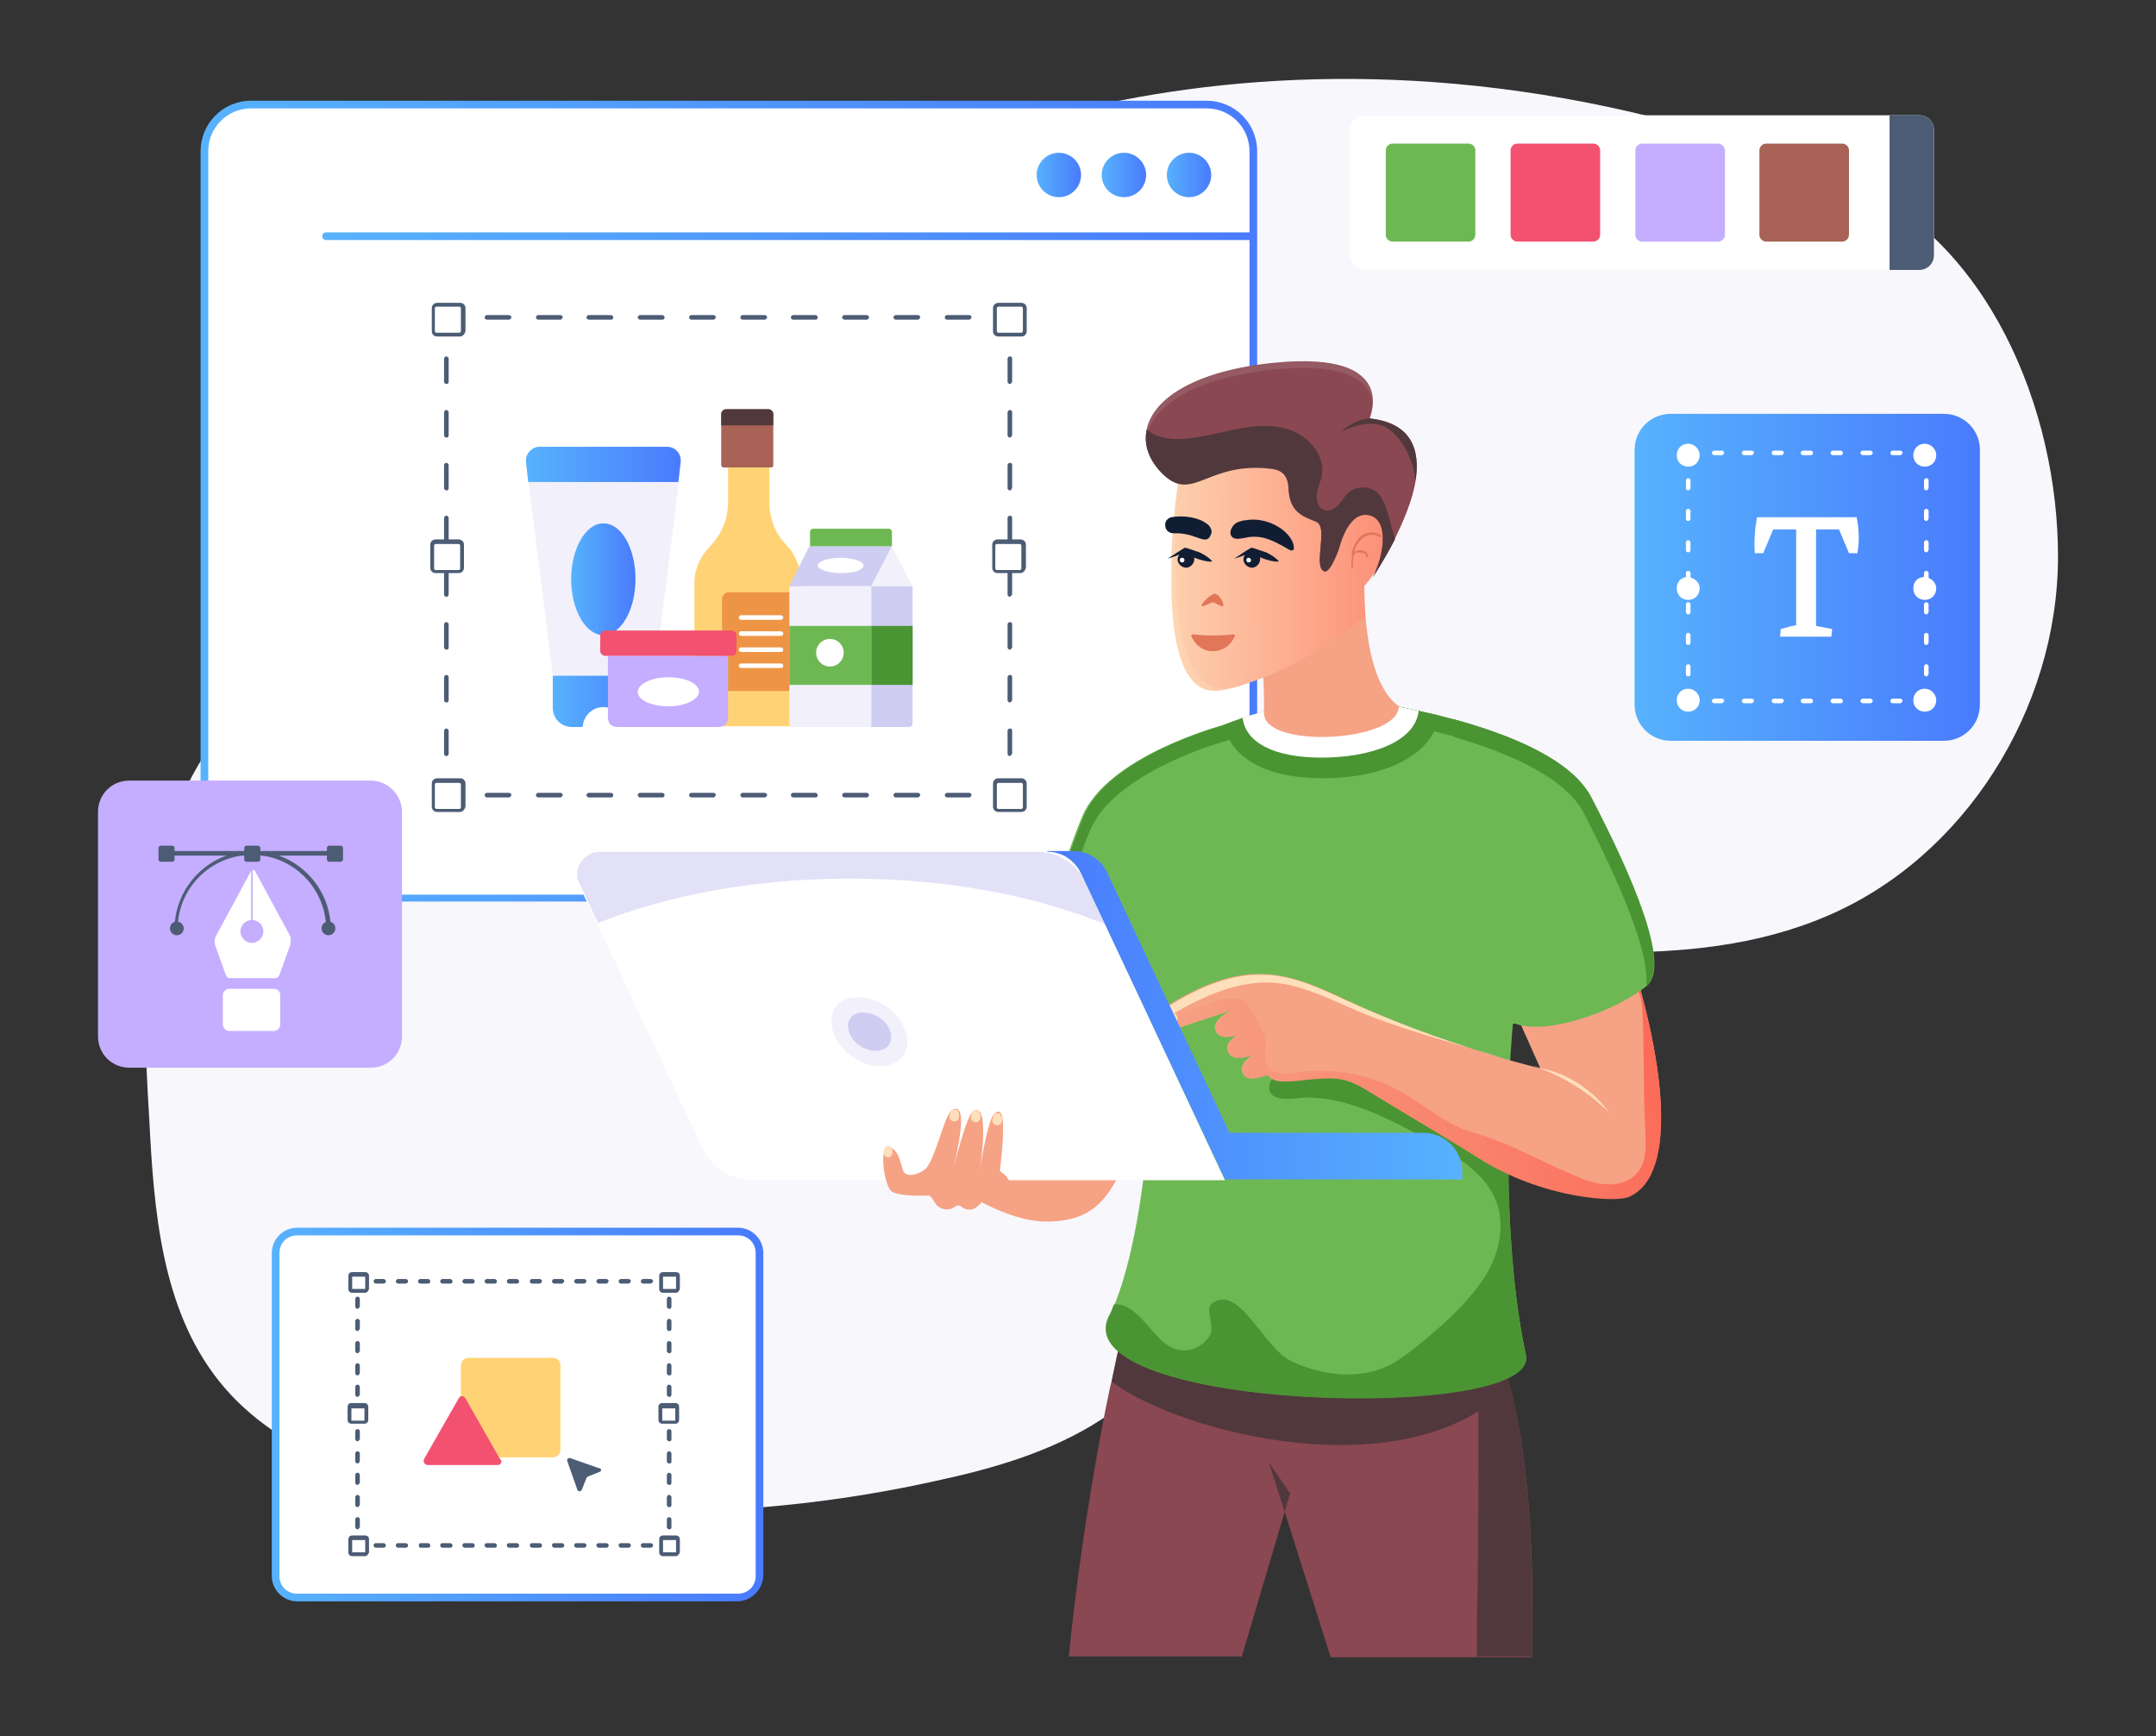 <?xml version="1.0" encoding="utf-8"?>
<svg xmlns="http://www.w3.org/2000/svg" height="226.763" id="Layer_1" style="enable-background:new 0 0 300 300" version="1.1" viewBox="9.2 36.645 281.601 226.763" width="281.601" x="0" y="0">
  <rect x="9.2" y="36.645" width="281.601" height="226.763" fill="#333333" stroke="none"/>
  <style>.st0{fill:#f2f0fb}.st1{fill:#fff}.st3{fill:#f35170}.st4{fill:#f6a285}.st6{fill:#c5adff}.st12{fill:#894852}.st13{fill:#111d33}.st14{fill:#e17659}.st17{fill:#cfcdf1}.st19{fill:#ffd375}.st20{fill:#6eb854}.st23{fill:#a96256}.st25{fill:#4c5c75}.st32{fill:#51383c}.st44{fill:#fde0bb}.st62{fill:#fbfbfb}.st68{fill:#ee9545}.st111{fill:#4b9434}</style>
  <g id="Packaging_Design">
    <path d="M250.5 60.3c18.2 7.4 27.6 29.7 27.5 49.3s-12.1 39-30.2 46.7c-18.2 7.8-39 3.6-58.8 3.8-9 .1-19.3 2-23.5 9.9-5 9.5 2 20.9 1.1 31.6-.7 7.9-5.8 15-12.3 19.6-6.5 4.6-14.3 7-22.1 8.7-19.8 4.5-40.5 5.4-60.6 2.6-12.6-1.8-26-5.6-33.9-15.6-7.4-9.4-8.4-22.1-9-34-.6-10-1.1-20 .6-29.9 1.7-9.8 6-19.5 13.7-25.9 11-9.2 26.9-10.3 38.7-18.4 15.6-10.8 21.2-31.7 35.7-43.9 10.4-9 64.4-32.6 133.1-4.5z" style="fill:#f8f7fc"/>
    <path class="st1" d="M172.9 56.4v91.5c0 3.4-2.7 6.1-6.1 6.1H42c-3.4 0-6.1-2.7-6.1-6.1V56.4c0-3.4 2.7-6.1 6.1-6.1h124.8c3.4 0 6.1 2.7 6.1 6.1z"/>
    <linearGradient gradientUnits="userSpaceOnUse" id="SVGID_1_" x1="35.429" x2="173.395" y1="102.12" y2="102.12">
      <stop offset="0" style="stop-color:#57b2fd"/>
      <stop offset="1" style="stop-color:#497bfd"/>
    </linearGradient>
    <path d="M166.8 154.4H42c-3.6 0-6.6-2.9-6.6-6.6V56.4c0-3.6 2.9-6.6 6.6-6.6h124.8c3.6 0 6.6 2.9 6.6 6.6v91.5c0 3.6-3 6.5-6.6 6.5zM42 50.8c-3.1 0-5.6 2.5-5.6 5.6v91.5c0 3.1 2.5 5.6 5.6 5.6h124.8c3.1 0 5.6-2.5 5.6-5.6V56.4c0-3.1-2.5-5.6-5.6-5.6H42z" style="fill:url(#SVGID_1_)"/>
    <linearGradient gradientUnits="userSpaceOnUse" id="SVGID_2_" x1="51.314" x2="173.017" y1="67.524" y2="67.524">
      <stop offset="0" style="stop-color:#57b2fd"/>
      <stop offset="1" style="stop-color:#497bfd"/>
    </linearGradient>
    <path d="M172.5 68H51.8c-.3 0-.5-.2-.5-.5s.2-.5.5-.5h120.7c.3 0 .5.2.5.5s-.2.5-.5.5z" style="fill:url(#SVGID_2_)"/>
    <linearGradient gradientUnits="userSpaceOnUse" id="SVGID_3_" x1="161.515" x2="167.41" y1="59.526" y2="59.526">
      <stop offset="0" style="stop-color:#57b2fd"/>
      <stop offset="1" style="stop-color:#497bfd"/>
    </linearGradient>
    <path d="M167.4 59.5c0 1.6-1.3 2.9-2.9 2.9-1.6 0-2.9-1.3-2.9-2.9 0-1.6 1.3-2.9 2.9-2.9 1.6 0 2.9 1.3 2.9 2.9z" style="fill:url(#SVGID_3_)"/>
    <linearGradient gradientUnits="userSpaceOnUse" id="SVGID_4_" x1="152.997" x2="158.892" y1="59.526" y2="59.526">
      <stop offset="0" style="stop-color:#57b2fd"/>
      <stop offset="1" style="stop-color:#497bfd"/>
    </linearGradient>
    <path d="M158.9 59.5c0 1.6-1.3 2.9-2.9 2.9-1.6 0-2.9-1.3-2.9-2.9 0-1.6 1.3-2.9 2.9-2.9 1.6 0 2.9 1.3 2.9 2.9z" style="fill:url(#SVGID_4_)"/>
    <linearGradient gradientUnits="userSpaceOnUse" id="SVGID_5_" x1="144.479" x2="150.374" y1="59.526" y2="59.526">
      <stop offset="0" style="stop-color:#57b2fd"/>
      <stop offset="1" style="stop-color:#497bfd"/>
    </linearGradient>
    <path d="M150.4 59.5c0 1.6-1.3 2.9-2.9 2.9-1.6 0-2.9-1.3-2.9-2.9 0-1.6 1.3-2.9 2.9-2.9 1.6 0 2.9 1.3 2.9 2.9z" style="fill:url(#SVGID_5_)"/>
    <path class="st25" d="M141.1 79.9c-.1 0-.3-.1-.3-.3v-1.3h-1.3c-.1 0-.3-.1-.3-.3 0-.1.1-.3.3-.3h1.5c.1 0 .3.1.3.3v1.5c0 .3-.1.4-.2.4zM141.1 135.4c-.1 0-.3-.1-.3-.3v-3c0-.1.1-.3.3-.3s.3.1.3.3v3c-.1.1-.2.3-.3.3zm0-7c-.1 0-.3-.1-.3-.3v-3c0-.1.1-.3.3-.3s.3.1.3.3v3c-.1.2-.2.3-.3.3zm0-6.9c-.1 0-.3-.1-.3-.3v-3c0-.1.1-.3.3-.3s.3.1.3.3v3c-.1.2-.2.3-.3.3zm0-6.9c-.1 0-.3-.1-.3-.3v-3c0-.1.1-.3.3-.3s.3.1.3.3v3c-.1.1-.2.3-.3.3zm0-7c-.1 0-.3-.1-.3-.3v-3c0-.1.1-.3.3-.3s.3.1.3.3v3c-.1.2-.2.3-.3.3zm0-6.9c-.1 0-.3-.1-.3-.3v-3c0-.1.1-.3.3-.3s.3.1.3.3v3c-.1.2-.2.3-.3.3zm0-6.9c-.1 0-.3-.1-.3-.3v-3c0-.1.1-.3.3-.3s.3.1.3.3v3c-.1.2-.2.3-.3.3zm0-7c-.1 0-.3-.1-.3-.3v-3c0-.1.1-.3.3-.3s.3.1.3.3v3c-.1.2-.2.3-.3.3zM141.1 140.8h-1.5c-.1 0-.3-.1-.3-.3 0-.1.1-.3.3-.3h1.3v-1.3c0-.1.1-.3.3-.3s.3.1.3.3v1.5c-.2.3-.3.4-.4.4zM135.8 140.8h-2.9c-.1 0-.3-.1-.3-.3 0-.1.1-.3.3-.3h2.9c.1 0 .3.1.3.3-.1.2-.2.3-.3.3zm-6.7 0h-2.9c-.1 0-.3-.1-.3-.3 0-.1.1-.3.3-.3h2.9c.1 0 .3.1.3.3-.1.2-.2.3-.3.3zm-6.7 0h-2.9c-.1 0-.3-.1-.3-.3 0-.1.1-.3.3-.3h2.9c.1 0 .3.1.3.3 0 .2-.2.3-.3.3zm-6.7 0h-2.9c-.1 0-.3-.1-.3-.3 0-.1.1-.3.3-.3h2.9c.1 0 .3.1.3.3 0 .2-.1.3-.3.3zm-6.6 0h-2.9c-.1 0-.3-.1-.3-.3 0-.1.1-.3.3-.3h2.9c.1 0 .3.1.3.3-.1.2-.2.3-.3.3zm-6.7 0h-2.9c-.1 0-.3-.1-.3-.3 0-.1.1-.3.3-.3h2.9c.1 0 .3.1.3.3-.1.2-.2.3-.3.3zm-6.7 0h-2.9c-.1 0-.3-.1-.3-.3 0-.1.1-.3.3-.3h2.9c.1 0 .3.1.3.3 0 .2-.1.3-.3.3zm-6.7 0h-2.9c-.1 0-.3-.1-.3-.3 0-.1.1-.3.3-.3H89c.1 0 .3.1.3.3 0 .2-.1.3-.3.3zm-6.6 0h-2.9c-.1 0-.3-.1-.3-.3 0-.1.1-.3.3-.3h2.9c.1 0 .3.1.3.3-.1.2-.2.3-.3.3zm-6.7 0h-2.9c-.1 0-.3-.1-.3-.3 0-.1.1-.3.3-.3h2.9c.1 0 .3.1.3.3-.1.2-.2.3-.3.3zM69 140.8h-1.5c-.1 0-.3-.1-.3-.3V139c0-.1.1-.3.3-.3.1 0 .3.1.3.3v1.3H69c.1 0 .3.1.3.3 0 .1-.1.2-.3.2zM67.5 135.4c-.1 0-.3-.1-.3-.3v-3c0-.1.1-.3.3-.3.1 0 .3.1.3.3v3c0 .1-.1.3-.3.3zm0-7c-.1 0-.3-.1-.3-.3v-3c0-.1.1-.3.3-.3.1 0 .3.1.3.3v3c0 .2-.1.3-.3.3zm0-6.9c-.1 0-.3-.1-.3-.3v-3c0-.1.1-.3.3-.3.1 0 .3.1.3.3v3c0 .2-.1.3-.3.3zm0-6.9c-.1 0-.3-.1-.3-.3v-3c0-.1.1-.3.3-.3.1 0 .3.1.3.3v3c0 .1-.1.3-.3.3zm0-7c-.1 0-.3-.1-.3-.3v-3c0-.1.1-.3.3-.3.1 0 .3.1.3.3v3c0 .2-.1.3-.3.3zm0-6.9c-.1 0-.3-.1-.3-.3v-3c0-.1.1-.3.3-.3.1 0 .3.1.3.3v3c0 .2-.1.3-.3.3zm0-6.9c-.1 0-.3-.1-.3-.3v-3c0-.1.1-.3.3-.3.1 0 .3.1.3.3v3c0 .2-.1.3-.3.3zm0-7c-.1 0-.3-.1-.3-.3v-3c0-.1.1-.3.3-.3.1 0 .3.1.3.3v3c0 .2-.1.3-.3.3zM67.5 79.9c-.1 0-.3-.1-.3-.3v-1.5c0-.1.1-.3.3-.3H69c.1 0 .3.1.3.3 0 .1-.1.3-.3.3h-1.3v1.3c.1.1 0 .2-.2.2zM135.8 78.4h-2.9c-.1 0-.3-.1-.3-.3 0-.1.1-.3.3-.3h2.9c.1 0 .3.1.3.3-.1.2-.2.3-.3.3zm-6.7 0h-2.9c-.1 0-.3-.1-.3-.3 0-.1.1-.3.3-.3h2.9c.1 0 .3.1.3.3-.1.2-.2.3-.3.3zm-6.7 0h-2.9c-.1 0-.3-.1-.3-.3 0-.1.1-.3.3-.3h2.9c.1 0 .3.1.3.3 0 .2-.2.3-.3.3zm-6.7 0h-2.9c-.1 0-.3-.1-.3-.3 0-.1.1-.3.3-.3h2.9c.1 0 .3.1.3.3 0 .2-.1.3-.3.3zm-6.6 0h-2.9c-.1 0-.3-.1-.3-.3 0-.1.1-.3.3-.3h2.9c.1 0 .3.1.3.3-.1.2-.2.3-.3.3zm-6.7 0h-2.9c-.1 0-.3-.1-.3-.3 0-.1.1-.3.3-.3h2.9c.1 0 .3.1.3.3-.1.2-.2.3-.3.3zm-6.7 0h-2.9c-.1 0-.3-.1-.3-.3 0-.1.1-.3.3-.3h2.9c.1 0 .3.1.3.3 0 .2-.1.3-.3.3zm-6.7 0h-2.9c-.1 0-.3-.1-.3-.3 0-.1.1-.3.3-.3H89c.1 0 .3.1.3.3 0 .2-.1.3-.3.3zm-6.6 0h-2.9c-.1 0-.3-.1-.3-.3 0-.1.1-.3.3-.3h2.9c.1 0 .3.1.3.3-.1.2-.2.3-.3.3zm-6.7 0h-2.9c-.1 0-.3-.1-.3-.3 0-.1.1-.3.3-.3h2.9c.1 0 .3.1.3.3-.1.2-.2.3-.3.3z"/>
    <path class="st1" d="M69.7 76.9v3c0 .2-.2.4-.4.4h-3c-.2 0-.4-.2-.4-.4v-3c0-.2.2-.4.4-.4h3c.2 0 .4.2.4.4z"/>
    <path class="st25" d="M69.3 80.6h-3c-.4 0-.7-.3-.7-.7v-3c0-.4.3-.7.7-.7h3c.4 0 .7.3.7.7v3c-.1.4-.4.7-.7.7zm-3.1-3.9c-.1 0-.2.1-.2.2v3c0 .1.1.2.2.2h3c.1 0 .2-.1.2-.2v-3c0-.1-.1-.2-.2-.2h-3z"/>
    <path class="st1" d="M69.6 107.9v3c0 .2-.2.4-.4.4h-3c-.2 0-.4-.2-.4-.4v-3c0-.2.2-.4.4-.4h3c.2-.1.4.1.4.4z"/>
    <path class="st25" d="M69.1 111.5h-3c-.4 0-.7-.3-.7-.7v-3c0-.4.3-.7.7-.7h3c.4 0 .7.3.7.7v3c0 .4-.3.7-.7.7zm-3-3.8c-.1 0-.2.1-.2.2v3c0 .1.1.2.2.2h3c.1 0 .2-.1.2-.2v-3c0-.1-.1-.2-.2-.2h-3z"/>
    <path class="st1" d="M142.9 107.9v3c0 .2-.2.4-.4.4h-3c-.2 0-.4-.2-.4-.4v-3c0-.2.2-.4.4-.4h3c.2-.1.4.1.4.4z"/>
    <path class="st25" d="M142.5 111.5h-3c-.4 0-.7-.3-.7-.7v-3c0-.4.3-.7.7-.7h3c.4 0 .7.3.7.7v3c-.1.4-.4.7-.7.7zm-3.1-3.8c-.1 0-.2.1-.2.2v3c0 .1.1.2.2.2h3c.1 0 .2-.1.2-.2v-3c0-.1-.1-.2-.2-.2h-3z"/>
    <path class="st1" d="M143 76.9v3c0 .2-.2.4-.4.4h-3c-.2 0-.4-.2-.4-.4v-3c0-.2.2-.4.4-.4h3c.2 0 .4.2.4.4z"/>
    <path class="st25" d="M142.6 80.6h-3c-.4 0-.7-.3-.7-.7v-3c0-.4.3-.7.7-.7h3c.4 0 .7.3.7.7v3c0 .4-.3.7-.7.7zm-3-3.9c-.1 0-.2.1-.2.2v3c0 .1.1.2.2.2h3c.1 0 .2-.1.2-.2v-3c0-.1-.1-.2-.2-.2h-3z"/>
    <path class="st1" d="M69.7 139.1v3c0 .2-.2.4-.4.4h-3c-.2 0-.4-.2-.4-.4v-3c0-.2.2-.4.4-.4h3c.2-.1.4.1.4.4z"/>
    <path class="st25" d="M69.3 142.7h-3c-.4 0-.7-.3-.7-.7v-3c0-.4.3-.7.7-.7h3c.4 0 .7.3.7.7v3c-.1.4-.4.7-.7.7zm-3.1-3.8c-.1 0-.2.1-.2.2v3c0 .1.1.2.2.2h3c.1 0 .2-.1.2-.2v-3c0-.1-.1-.2-.2-.2h-3z"/>
    <path class="st1" d="M143 139.1v3c0 .2-.2.4-.4.4h-3c-.2 0-.4-.2-.4-.4v-3c0-.2.2-.4.4-.4h3c.2-.1.4.1.4.4z"/>
    <path class="st25" d="M142.6 142.7h-3c-.4 0-.7-.3-.7-.7v-3c0-.4.3-.7.7-.7h3c.4 0 .7.3.7.7v3c0 .4-.3.7-.7.7zm-3-3.8c-.1 0-.2.1-.2.2v3c0 .1.1.2.2.2h3c.1 0 .2-.1.2-.2v-3c0-.1-.1-.2-.2-.2h-3z"/>
    <path class="st12" d="m177 234.1-5.6 18.9h-22.6c1.3-13 3.3-24.7 4.8-32.3.3-1.4.5-2.6.8-3.7.5-2.5.9-4.2 1.1-5 .1-.3.1-.5.1-.5h.6l18.4.4v-.4H204c.1.2.3.4.4.7.1.2.2.4.3.7.1.2.2.5.3.7.5 1.2 1 2.6 1.4 4.1 2.7 9.7 3.2 23.9 2.9 35.4H183l-6-19z"/>
    <path class="st32" d="M154.4 217.1c8.8 6.7 38.5 14.4 52 .6-.7-2.4-1.5-4.4-2.4-6.1h-29.4v.4l-18.4-.4h-.6s0 .2-.1.5c-.2.7-.6 2.5-1.1 5z"/>
    <path class="st32" d="M202.1 253h7.2c.2-11.5-.2-25.7-2.9-35.4-.4-1.5-.9-2.8-1.4-4.1-.1-.2-.2-.5-.3-.7-.1-.2-.2-.5-.3-.7-.1-.2-.2-.5-.3-.7h-1.3c-.6 3.4-.5 7.2-.5 10.5 0 7.3 0 14.7-.1 22-.1 3.1-.1 6.1-.1 9.1z"/>
    <path class="st4" d="M160.6 178.8c-.2.6-.4 1.1-.7 1.5-4.9 9.1-4.9 15.9-14 15.9-10.4 0-25.7-15.9-25.7-15.9s3.9-2.2 4.2-3.1c.1-.2.1-.3.2-.5.8-2.2 1.8-4.7 3-7.2.5-1 .9-2 1.4-2.9h31.3l.2 8.6.1 3.6z"/>
    <path class="st20" d="M208.5 213.6c1.9 8.9-60.3 7.3-54.4-5 .3-.5.5-1.1.7-1.6 5.8-14.6 5.2-43.9 5.2-43.9s-.5-23 4.1-28.7c.9-1.2 2.8-2.2 5-3.1.8-.3 1.7-.6 2.5-.9 5.5-1.8 11.7-2.8 11.7-2.8s5 .5 11.2 1.9c.9.2 1.7.4 2.6.6 8.1 2 17.2 5.4 19.9 10.8 5.3 10.3 7.1 24.6 7.1 24.6l-17.3 4.9s-.5 5.3-.7 12.8c0 8.8.3 20.7 2.4 30.4z"/>
    <path class="st111" d="M216.8 140.4c-3.4-5.7-13.9-9.1-22.3-10.9-6.2-1.4-11.2-1.9-11.2-1.9s-6.2 1-11.7 2.8c-3.3 1.1-6.3 2.4-7.6 4-4.1 5-4.1 23.9-4.1 27.9 0-6.4.5-21.3 4.1-25.7 1.3-1.6 4.3-2.9 7.6-4 5.5-1.8 11.7-2.8 11.7-2.8s5 .5 11.2 1.9c7.2 1.6 16 4.3 20.5 8.7h1.8z"/>
    <path class="st68" d="M159.9 163.1v4.1-4.8.7z"/>
    <path class="st111" d="M154 208.6c.3-.5.5-1.1.7-1.6h.3c3.5.2 4.9 5.5 8.4 6 1.5.2 3-.6 3.8-1.9.8-1.3-.8-3.5.4-4.3 3.7-2.3 6.5 5.9 10.4 7.7 3.9 1.8 8.7 2.4 12.6.5 1.6-.8 3-2 4.4-3.1 2.1-1.8 4.3-3.6 6.1-5.8 1.4-1.6 2.6-3.3 3.3-5.2.9-2.4 1.1-5.1.2-7.4-1.4-3.6-5-5.7-8.3-7.6-3.2-1.8-6.5-3.6-10.1-4.8-2.1-.7-4.2-1.1-6.4-1.1-1.2 0-4 .7-4.7-.7-.7-1.3 1.4-3.2 2.3-3.8 1.3-1 3-1.5 4.6-1.4 3.2.3 5.8 2.6 8.9 3.4 3.3.9 7 0 10.2 1.2 2.2.9 3.8 2.6 5.2 4.5-.2 8.9.1 20.7 2.2 30.5 1.9 8.9-60.3 7.2-54.5-5.1zM197.2 130.1c-.8 5-6.8 8.2-15.3 8.2-7.2 0-12-2.6-12.8-7 .8-.3 1.7-.6 2.5-.9 5.5-1.8 11.7-2.8 11.7-2.8s5 .5 11.2 1.9l2.7.6z"/>
    <path class="st1" d="M194.5 129.5c-.5 4.2-6.6 6.1-12.7 6.1s-9.9-1.9-10.3-5.2c5.5-1.8 11.7-2.8 11.7-2.8s5.1.5 11.3 1.9z"/>
    <path class="st4" d="M170 107.2c3.5 4.8 4.2 15.8 4.3 20.4v2.2c0 4.7 17.6 3.8 17.6-.9-6.4-4.7-4.1-23.6-4.1-23.6-.9-3-3.7-4.4-2.6 1.2h-.1l-15.1.7z"/>
    <path class="st20" d="m169.4 131.8-.3-.5s-15.3 4-18.6 12.1c-2.6 6.4-5.8 16.3-5 23.5.4 3.1 13.8 7.3 17.6 4.8 3.2-2.1 5.1-8.6 6.1-15.6v-24.3z"/>
    <path class="st111" d="M169.4 131.8v1.6c-2.9.8-15.1 4.8-17.9 11.9-2.5 6.2-5.6 15.7-5 22.9-.5-.4-.8-.9-.8-1.3-.9-7.3 2.4-17.1 5-23.5 3.2-8.1 18.6-12.1 18.6-12.1l.1.5z"/>
    <path class="st4" d="m221.7 160.1-16.8 3.8 5.5 12.3c-8.7-2.2-17.3-5.2-25.5-9-3.2-1.5-6.4-3-10-3.3-4.7-.4-9.2 1.6-13.2 4.1-.5.3-1.1.7-1.4 1.2-.3.5-.4 1.3 0 1.7.5.6 1.5.4 2.2.1 2.8-.9 5.6-1.8 8.5-2.8-.7.3-4 1.6-2.9 3.3.5.8 1.9.5 3.1.1.7-.4 1.4-.6 1.5-.6-.1 0-.7.4-1.5.6-1.1.6-2.2 1.5-1.5 2.6.6 1 2.6.4 3.7-.1-.9.5-2.4 1.4-1.9 2.7.5 1.1 2.3.6 3.3.1 0 .1 0 .2.1.3.9 1.1 4.1.4 5.8.3 1.3-.1 2.6-.2 3.9.1 1.3.3 2.5 1 3.6 1.7 4.7 2.8 9.4 5.5 14 8.5 8.5 5.4 18 5.8 19.6 5.1 7-2.8 4.5-19-.1-32.8zm-48.3 14.1c.3-.2.6-.3.7-.3-.1.1-.4.2-.7.3z"/>
    <linearGradient gradientTransform="rotate(-13.893 4381.24 -16711.842)" gradientUnits="userSpaceOnUse" id="SVGID_6_" x1="-3769.863" x2="-3707.394" y1="-1319.134" y2="-1319.134">
      <stop offset="0" style="stop-color:#f6a285"/>
      <stop offset="1" style="stop-color:#fc6b58"/>
    </linearGradient>
    <path d="M221.9 193c-1.6.7-11.1.3-19.6-5.1-4.6-2.9-9.3-5.6-14-8.5-1.1-.7-2.3-1.4-3.6-1.7-1.3-.3-2.6-.2-3.9-.1-1.7.1-4.9.8-5.8-.3-.1-.1-.1-.2-.1-.3-1 .4-2.9 1-3.3-.1-.5-1.2 1-2.2 1.9-2.7-1.1.5-3.1 1.1-3.7.1-.7-1.1.5-2.1 1.5-2.6-1.1.4-2.6.7-3.1-.1-1-1.7 2.2-3 2.9-3.3-2.8.9-5.6 1.8-8.5 2.8-.7.2-1.7.4-2.2-.1 2.5-1.6 5.3-2.9 8.2-3.7 1.1-.3 2.4-.5 3.3.3.3.3.5.7.7 1 .3.5.5.9.8 1.4.5.9 1 1.8 1.1 2.8.1 1-.3 2.1.2 3 .4.6 1.1 1 1.9 1.1.7.1 1.5-.1 2.2-.2 4.5-.6 9.1.2 13.1 2.4 3.3 1.8 6.2 4.5 9.8 5.5 4.3 1.2 8.3 3.5 12.5 5.3 1.4.6 2.9 1.3 4.5 1.4 1.6.2 3.3-.3 4.3-1.4 1.3-1.5 1.2-3.6 1.1-5.6-.3-5.3-.1-10.7-.4-15.9-.1-1.2-.3-2.6-1.4-3.2-.6-.3-1.3-.2-2-.1-2.4.3-5.3.8-7.6 1.2-1.1.2-4.6.6-5.7.2-1-.3-1.9-1.4-1.8-2.4v-.2l16.5-3.7c4.6 13.7 7.1 29.9.2 32.8z" style="fill:url(#SVGID_6_)"/>
    <path class="st44" d="M203.3 174.2c-6.2-1.9-12.4-4.2-18.3-6.9-3.2-1.5-6.4-3-10-3.3-4.7-.4-9.2 1.6-13.2 4.1-.5.3-1.1.7-1.4 1.2-.3.5-.4 1.3 0 1.7.1.1.2.2.3.2 0-.3.1-.6.3-.9.3-.5.9-.9 1.4-1.2 4-2.4 8.6-4.4 13.2-4.1 3.5.3 6.8 1.9 10 3.3 5.8 2.6 13.8 4.7 19.9 6.5l-2.2-.6z"/>
    <path class="st44" d="M162.9 169.3c.3.5-.1 1.2-.7 1.5-.6.3-1.4.2-1.6-.3-.3-.5.1-1.2.7-1.5.6-.3 1.3-.2 1.6.3zM210.6 176.2s5.2.8 8.8 5.8c-2.9-2.9-6.3-4.9-10.1-6.2l1.3.4z"/>
    <path class="st20" d="M217.1 140.9c-2.5-4.9-10.5-8.2-18-10.3v31.9c2.6 3.8 5.3 6.7 7.9 7.8 4.1 1.7 13.3-1.6 17.3-4.9 3.2-2.6-1.9-14.3-7.2-24.5z"/>
    <path class="st111" d="M224.2 165.5c.6-4.4-3.7-14-8.1-22.6-2.4-4.7-9.8-7.9-17-10v-2.3c7.6 2.1 15.5 5.3 18 10.3 5.3 10.2 10.4 21.9 7.1 24.6z"/>
    <linearGradient gradientTransform="matrix(-1 0 0 1 415.179 0)" gradientUnits="userSpaceOnUse" id="SVGID_7_" x1="259.732" x2="209.399" y1="111" y2="110.683">
      <stop offset="0" style="stop-color:#fde0bb"/>
      <stop offset="1" style="stop-color:#fc6b58"/>
    </linearGradient>
    <path d="M162.2 112.4c0 7.6 1.2 15.4 6.6 14.4 1.1-.2 2.3-.5 3.3-.9 5.9-1.9 11-5.3 13.5-7.2 1.2-.9 1.9-1.5 1.9-1.5l-.2-3.9s2.1-2.3 2.8-4.6c.6-1.9.4-3.9-2.2-4.9l-1-8.8c-10.4-.4-20.1-.4-23.8 4.5 0 0-.7 4.4-.9 9.7v3.2z" style="fill:url(#SVGID_7_)"/>
    <path class="st13" d="M173.8 109.6c0 .6-.4 1.1-1 1.2-.6 0-1.1-.4-1.2-1 0-.6.4-1.1 1-1.2.6 0 1.2.4 1.2 1z"/>
    <path class="st62" d="M172.6 109.8c0 .2-.1.3-.3.3-.2 0-.3-.1-.3-.3 0-.2.1-.3.3-.3.1 0 .3.1.3.3z"/>
    <path class="st12" d="M194.1 99.4c-.4 2.6-1.6 5.3-2.7 7.6-1.4 2.8-2.8 4.9-2.9 5 1.4-2.7 2.2-7.3-.3-8.1-2.9-.9-4.1 4.3-4.1 4.3s-1.1 3.2-1.9 3c-1.6-.5.6-5.8-1.1-6.5-1.7-.7-3.5-1.2-3.6-4.4-.1-1.7-.9-2.3-2.1-2.5-8.4-1.1-10.3 4.4-14.2.8-1.9-1.8-2.7-3.9-2.2-6 .9-3.9 6.3-7.6 16.9-8.6 16.1-1.5 12.2 7.1 12.2 7.3 5.5.6 6.6 4.1 6 8.1z"/>
    <path d="M158.9 94.3c0-.3.1-.5.1-.8.9-3.9 6.3-7.6 16.9-8.6 10.2-1 12.4 2.2 12.6 4.6.2-2.5-1.2-6.6-12.6-5.5-10.6 1-16 4.7-16.9 8.6-.1.6-.1 1.1-.1 1.7z" style="opacity:.1;fill:#fff"/>
    <path d="M168.8 126.8c.9-.2 1.9-.4 2.8-.7-.6.2-1.2.3-1.8.4-9.8 1.9-6.7-27-6.7-27s-4.4 29.3 5.7 27.3z" style="opacity:.3;fill:#fde0bb"/>
    <path class="st13" d="M174.3 106.9c1.1.3 2.2.9 3.2 1.5.2.1.4.2.6.1.1-.1.1-.3.1-.4-.1-.9-.7-1.6-1.4-2.2-1.4-1.1-3.2-1.6-4.9-1.3-.3 0-.6.1-.9.2-.3.1-.6.3-.8.6-.2.3-.3.6-.3.9.2 1 1.2.7 1.9.6.8-.2 1.6-.2 2.5 0zM167.3 105.6c-.1-.3-.4-.5-.7-.7-.3-.2-.5-.3-.8-.4-1.1-.4-2.4-.5-3.6-.3-.5.1-.9.6-.8 1.1 0 .6.5 1 1.1 1h.4c.9 0 1.7.2 2.5.5.7.2 1.5.7 1.9-.2.2-.4.2-.7 0-1z"/>
    <path class="st14" d="M185.8 108.7c.2-.7.5-1.3.9-1.8.5-.5 1.2-.8 1.8-.7.3 0 .7.1 1 .3.1 0 .1.1.1.2s-.1.1-.2.1c-.3-.2-.6-.3-.9-.3-.6 0-1.2.2-1.6.7-.4.4-.7.9-.8 1.6.2-.1.3-.2.5-.3.2 0 .4 0 .7.1.1 0 .3.1.4.2.1.1.2.3.2.5 0 .1-.1.1-.2.1s-.1-.1-.1-.2 0-.1-.1-.2-.2-.1-.3-.1c-.2-.1-.4-.1-.6-.1-.3 0-.5.2-.6.4-.1.5-.1 1-.1 1.5 0 .1-.1.1-.1.1-.1 0-.1-.1-.1-.1"/>
    <path class="st32" d="M188.5 112.1c1.4-2.7 2.2-7.3-.3-8.1-2.9-.9-4.1 4.3-4.1 4.3s-1.1 3.2-1.9 3c-1.6-.5.6-5.8-1.1-6.5-1.7-.7-3.5-1.2-3.6-4.4-.1-1.7-.9-2.3-2.1-2.5-8.4-1.1-10.3 4.4-14.2.8-1.9-1.8-2.7-3.9-2.2-6l.3.3c1.1.8 2.5 1 3.9 1 2.5-.1 5-.8 7.5-1.3s5.1-.7 7.5.3c2.3 1 4.2 3.5 3.6 6-.2.8-.6 1.5-.6 2.3-.1.8.2 1.7 1 2 .6.2 1.3-.2 1.8-.7.5-.5.8-1.1 1.3-1.6 1-.9 2.7-.9 3.7-.1.8.7 1.2 1.9 1.5 2.9l.9 3.3c-1.4 2.7-2.8 4.8-2.9 5zM194.1 99.4s0-.1-.1-.3c-.1-2-1.6-5.5-3.9-6.7-2.2-1.2-5.7.6-5.9.7 2.3-1.9 3.9-1.8 3.9-1.8 5.5.6 6.6 4.1 6 8.1z"/>
    <path class="st14" d="M166.4 115.8c1.8-.7.8-.6 2.3 0 .8.3-.2-1.6-.8-1.6-.7 0-2.4 1.9-1.5 1.6zM170.3 119.5c.1 0 .2.1.2.2-.5 1.2-1.6 2-2.9 2-1.3 0-2.3-.8-2.8-2-.1-.1.1-.2.2-.2 1.7.2 3.5.2 5.3 0z"/>
    <path class="st13" d="M170.4 109.6c0 .1 0 .1 0 0 .8-.2 1.5-.5 2.2-.8.5.2 1 .6 1.6.8.6.2 1.2.4 1.9.4 0 0 .1 0 .1-.1-.5-.5-1-.8-1.6-1.1l-1.8-.6h-.2c-.9.5-1.5 1-2.2 1.4zM165.2 109.6c0 .6-.4 1.1-1 1.2-.6 0-1.1-.4-1.2-1 0-.6.4-1.1 1-1.2.6 0 1.1.4 1.2 1z"/>
    <path class="st13" d="M161.7 109.6c.1.1.1.1 0 0 .8-.2 1.5-.5 2.2-.8.5.2 1 .6 1.6.8.6.2 1.2.4 1.9.4 0 0 .1 0 .1-.1-.5-.5-1-.8-1.6-1.1l-1.8-.6h-.2c-.8.5-1.5 1-2.2 1.4z"/>
    <path class="st62" d="M163.9 109.8c0 .2-.1.3-.3.3-.2 0-.3-.1-.3-.3 0-.2.1-.3.3-.3.2 0 .3.1.3.3z"/>
    <path class="st44" d="M129.9 176.6c0 .1 0 .2.1.3-.1-.1-.1-.2-.1-.3z"/>
    <path class="st32" d="m174.9 227.6 2.8 4.1-.7 2.4z"/>
    <path class="st1" d="M169.2 190.8h-61.7c-2.8 0-5.3-1.6-6.5-4.1l-16.2-34.5c-.1-.3-.2-.5-.3-.8-.3-1.8 1.1-3.5 3-3.5H146c1.9 0 3.6 1.1 4.4 2.8l.1.2 3 6.3 15.7 33.6z"/>
    <path d="M153.6 157.4s-.1 0-.2-.1c-9.1-3.7-20.6-5.9-33.2-5.9-12.5 0-23.9 2.2-32.9 5.8l-2.7-5.8c-.3-1.8 1.1-3.5 3-3.5h57.1c2.4 0 4.5 1.2 5.8 3.1.2.3.4.7.6 1.1l2.5 5.3z" style="opacity:.6;fill:#cfcdf1"/>
    <linearGradient gradientTransform="matrix(-1 0 0 1 3203.567 0)" gradientUnits="userSpaceOnUse" id="SVGID_8_" x1="3003.341" x2="3057.612" y1="169.378" y2="169.378">
      <stop offset="0" style="stop-color:#57b2fd"/>
      <stop offset="1" style="stop-color:#497bfd"/>
    </linearGradient>
    <path d="M146 147.9c1.9 0 3.6 1.1 4.4 2.8l18.8 40h31v-1c0-2.8-2.3-5.1-5.1-5.1h-25.3l-16-34c-.8-1.7-2.5-2.8-4.4-2.8H146z" style="fill:url(#SVGID_8_)"/>
    <path class="st0" d="M118 171.4c.8 2.5 3.6 4.5 6.2 4.5s4.1-2 3.3-4.5c-.8-2.5-3.6-4.5-6.2-4.5-2.6-.1-4.1 2-3.3 4.5z"/>
    <path class="st17" d="M120.1 171.4c.4 1.4 2 2.5 3.5 2.5s2.3-1.1 1.9-2.5c-.4-1.4-2-2.5-3.5-2.5-1.5-.1-2.4 1.1-1.9 2.5z"/>
    <path class="st4" d="M139.8 189.6s1.8 1 1.3 2.7c-.4.7-1.1 1.1-2.1 1.1-.4 0-.9-.1-1.3.1s-.7.7-1.1.9c-.4.3-1 .3-1.4.1-.3-.1-.5-.4-.8-.4-.3 0-.5.2-.7.3-.7.4-1.7.2-2.2-.4-.3-.4-.5-.9-.9-1.2 0 0-4.1.2-5-.6-.7-.7-1.2-3.3-1-4.8 0-.4.1-.6.2-.8.1-.2.3-.3.5-.2.1 0 .2.1.2.1 1.1.6 1.2 1.6 1.6 2.9.4 1.4 2.6.4 3.1-.2 1.3-1.6 2.4-7.1 3.4-7.6s1.9.2.1 7.7c.4-1.5 1.8-7 2.6-7.5.9-.6 1.9.1.9 7.7.2-1.5 1.1-6.8 1.9-7.4.9-.8 1.6-.2.7 7.5z"/>
    <path class="st44" d="M125.6 186.4c.1.1.1.2.1.3.2.5 0 .9-.3 1.1-.3.1-.6-.1-.8-.4 0-.4.1-.6.2-.8.1-.2.3-.3.5-.2.1-.1.2 0 .3 0zM134.3 181.7c.1.1.1.2.1.3.2.5 0 1-.4 1.1-.3.1-.6-.1-.8-.4 0-.4.1-.7.2-.9.1-.2.3-.3.5-.2.2 0 .3 0 .4.1zM137 181.7c.1.1.1.3.2.4.2.5 0 1-.4 1.1-.3.1-.6-.1-.8-.4 0-.4.1-.7.2-.9.1-.2.3-.3.5-.2.2 0 .3-.1.3 0zM139.8 182.1c.1.1.1.3.2.4.2.5 0 1-.4 1.1-.3.1-.6-.1-.8-.4 0-.4.1-.7.2-.9.1-.2.3-.3.5-.2.1-.1.2-.1.3 0z"/>
    <path class="st19" d="M113.9 112.7v17.8c0 .6-.5 1-1 1h-12c-.6 0-1-.5-1-1v-17.8c0-1.5.6-3 1.6-4.2l.8-.9c1.3-1.5 2-3.4 2-5.3v-4.6h5.4v4.6c0 2 .7 3.9 2 5.3l.8.9c.8 1.2 1.4 2.7 1.4 4.2z"/>
    <path class="st23" d="M110.2 97.4v-6.7c0-.3-.3-.6-.6-.6H104c-.3 0-.6.3-.6.6v6.7c0 .1.1.3.3.3h6.2c.2 0 .3-.1.3-.3z"/>
    <path class="st32" d="M110.2 92.2v-1.5c0-.3-.3-.6-.6-.6H104c-.3 0-.6.3-.6.6v1.5h6.8z"/>
    <path class="st68" d="M113.9 114v12.9h-9.5c-.5 0-.9-.4-.9-.9v-11.1c0-.5.4-.9.9-.9h9.5z"/>
    <path class="st1" d="M111.2 117.6H106c-.1 0-.3-.1-.3-.3 0-.1.1-.3.3-.3h5.2c.1 0 .3.1.3.3 0 .1-.1.3-.3.3zM111.2 119.7H106c-.1 0-.3-.1-.3-.3s.1-.3.3-.3h5.2c.1 0 .3.1.3.3s-.1.3-.3.3zM111.2 121.8H106c-.1 0-.3-.1-.3-.3 0-.1.1-.3.3-.3h5.2c.1 0 .3.1.3.3 0 .2-.1.3-.3.3zM111.2 123.9H106c-.1 0-.3-.1-.3-.3s.1-.3.3-.3h5.2c.1 0 .3.1.3.3s-.1.3-.3.3z"/>
    <path class="st0" d="M112.3 113.2v17.9c0 .2.2.5.5.5H123v-18.4h-10.7z"/>
    <path class="st20" d="M112.3 118.4H123v7.7h-10.7z"/>
    <path class="st17" d="m112.3 113.2 2.6-5.2h10.8l-2.7 5.2z"/>
    <path class="st20" d="M125.7 106.1v1.9H115v-1.9c0-.2.2-.4.4-.4h9.9c.2 0 .4.2.4.4z"/>
    <path class="st17" d="M123 113.2v18.4h4.9c.3 0 .5-.2.5-.5v-17.9H123z"/>
    <path class="st0" d="M123 113.2h5.4l-2.7-5.1z"/>
    <path class="st111" d="M123 118.4h5.4v7.7H123z"/>
    <path class="st1" d="M115.8 121.9c0 1 .8 1.8 1.8 1.8s1.8-.8 1.8-1.8-.8-1.8-1.8-1.8-1.8.8-1.8 1.8z"/>
    <path class="st0" d="m98.2 97-3.5 27.9H81.4L77.9 97c-.1-1.1.7-2 1.8-2h16.7c1.1 0 1.9.9 1.8 2z"/>
    <linearGradient gradientUnits="userSpaceOnUse" id="SVGID_9_" x1="77.894" x2="98.187" y1="97.308" y2="97.308">
      <stop offset="0" style="stop-color:#57b2fd"/>
      <stop offset="1" style="stop-color:#497bfd"/>
    </linearGradient>
    <path d="M78.2 99.6h19.6l.3-2.6c.1-1.1-.7-2-1.8-2H79.7c-1.1 0-1.9 1-1.8 2l.3 2.6z" style="fill:url(#SVGID_9_)"/>
    <linearGradient gradientUnits="userSpaceOnUse" id="SVGID_10_" x1="81.4" x2="94.681" y1="128.261" y2="128.261">
      <stop offset="0" style="stop-color:#57b2fd"/>
      <stop offset="1" style="stop-color:#497bfd"/>
    </linearGradient>
    <path d="M94.7 129.1v-4.2H81.4v4.2c0 1.4 1.1 2.5 2.5 2.5h8.3c1.4 0 2.5-1.1 2.5-2.5z" style="fill:url(#SVGID_10_)"/>
    <path class="st1" d="M90.7 131.6c-.1-1.4-1.2-2.6-2.7-2.6-1.5 0-2.6 1.2-2.7 2.6h5.4z"/>
    <linearGradient gradientUnits="userSpaceOnUse" id="SVGID_11_" x1="83.853" x2="92.228" y1="112.285" y2="112.285">
      <stop offset="0" style="stop-color:#57b2fd"/>
      <stop offset="1" style="stop-color:#497bfd"/>
    </linearGradient>
    <path d="M92.2 112.3c0 4-1.9 7.3-4.2 7.3-2.3 0-4.2-3.3-4.2-7.3s1.9-7.3 4.2-7.3c2.4 0 4.2 3.3 4.2 7.3z" style="fill:url(#SVGID_11_)"/>
    <path class="st6" d="M104.3 122.3v8.1c0 .7-.5 1.2-1.2 1.2H89.8c-.7 0-1.2-.5-1.2-1.2v-8.1h15.7z"/>
    <path class="st3" d="M105.4 121.7v-2.1c0-.3-.3-.6-.6-.6H88.2c-.3 0-.6.3-.6.6v2.1c0 .3.3.6.6.6h16.6c.3 0 .6-.2.6-.6z"/>
    <path class="st1" d="M100.5 127c0 1-1.8 1.9-4 1.9s-4-.8-4-1.9c0-1 1.8-1.9 4-1.9s4 .8 4 1.9zM108.3 200.3v42.2c0 1.5-1.3 2.8-2.8 2.8H48c-1.5 0-2.8-1.3-2.8-2.8v-42.2c0-1.5 1.3-2.8 2.8-2.8h57.6c1.5 0 2.7 1.2 2.7 2.8z"/>
    <linearGradient gradientUnits="userSpaceOnUse" id="SVGID_12_" x1="44.656" x2="108.813" y1="221.363" y2="221.363">
      <stop offset="0" style="stop-color:#57b2fd"/>
      <stop offset="1" style="stop-color:#497bfd"/>
    </linearGradient>
    <path d="M105.5 245.8H48c-1.8 0-3.3-1.5-3.3-3.3v-42.2c0-1.8 1.5-3.3 3.3-3.3h57.6c1.8 0 3.3 1.5 3.3 3.3v42.2c-.1 1.8-1.6 3.3-3.4 3.3zM48 198c-1.3 0-2.3 1-2.3 2.3v42.2c0 1.3 1 2.3 2.3 2.3h57.6c1.3 0 2.3-1 2.3-2.3v-42.2c0-1.3-1-2.3-2.3-2.3H48z" style="fill:url(#SVGID_12_)"/>
    <path class="st19" d="M82.4 215v11c0 .5-.4 1-1 1h-11c-.5 0-1-.4-1-1v-11c0-.5.4-1 1-1h11c.6 0 1 .4 1 1z"/>
    <path class="st3" d="M74.2 228h-9.1c-.4 0-.7-.4-.5-.8l4.5-7.9c.2-.4.7-.4.9 0l4.5 7.9c.4.3.1.8-.3.8z"/>
    <path class="st25" d="m87.5 228.9-1.5.6c-.1 0-.1.1-.2.2l-.6 1.5c-.1.3-.5.3-.6 0l-1.3-3.7c-.1-.2.1-.5.4-.4l3.7 1.3c.4 0 .4.4.1.5zM96.6 204.8c-.1 0-.3-.1-.3-.3v-.3H96c-.1 0-.3-.1-.3-.3 0-.1.1-.3.3-.3h.5c.1 0 .3.1.3.3v.5c.1.3 0 .4-.2.4zM96.6 236.4c-.1 0-.3-.1-.3-.3v-1c0-.1.1-.3.3-.3.1 0 .3.1.3.3v1c0 .2-.1.3-.3.3zm0-2.9c-.1 0-.3-.1-.3-.3v-1c0-.1.1-.3.3-.3.1 0 .3.1.3.3v1c0 .2-.1.3-.3.3zm0-2.9c-.1 0-.3-.1-.3-.3v-1c0-.1.1-.3.3-.3.1 0 .3.1.3.3v1c0 .2-.1.3-.3.3zm0-2.8c-.1 0-.3-.1-.3-.3v-1c0-.1.1-.3.3-.3.1 0 .3.1.3.3v1c0 .2-.1.3-.3.3zm0-2.9c-.1 0-.3-.1-.3-.3v-1c0-.1.1-.3.3-.3.1 0 .3.1.3.3v1c0 .2-.1.3-.3.3zm0-2.9c-.1 0-.3-.1-.3-.3v-1c0-.1.1-.3.3-.3.1 0 .3.1.3.3v1c0 .2-.1.3-.3.3zm0-2.9c-.1 0-.3-.1-.3-.3v-1c0-.1.1-.3.3-.3.1 0 .3.1.3.3v1c0 .2-.1.3-.3.3zm0-2.8c-.1 0-.3-.1-.3-.3v-1c0-.1.1-.3.3-.3.1 0 .3.1.3.3v1c0 .2-.1.3-.3.3zm0-2.9c-.1 0-.3-.1-.3-.3v-1c0-.1.1-.3.3-.3.1 0 .3.1.3.3v1c0 .2-.1.3-.3.3zm0-2.9c-.1 0-.3-.1-.3-.3v-1c0-.1.1-.3.3-.3.1 0 .3.1.3.3v1c0 .2-.1.3-.3.3zm0-2.9c-.1 0-.3-.1-.3-.3v-1c0-.1.1-.3.3-.3.1 0 .3.1.3.3v1c0 .2-.1.3-.3.3zM96.6 238.8h-.5c-.1 0-.3-.1-.3-.3s.1-.3.3-.3h.3v-.3c0-.1.1-.3.3-.3.1 0 .3.1.3.3v.5c-.1.3-.2.4-.4.4zM94.2 238.8h-1c-.1 0-.3-.1-.3-.3s.1-.3.3-.3h1c.1 0 .3.1.3.3s-.2.3-.3.3zm-2.9 0h-1c-.1 0-.3-.1-.3-.3s.1-.3.3-.3h1c.1 0 .3.1.3.3s-.2.3-.3.3zm-2.9 0h-1c-.1 0-.3-.1-.3-.3s.1-.3.3-.3h1c.1 0 .3.1.3.3s-.2.3-.3.3zm-2.9 0h-1c-.1 0-.3-.1-.3-.3s.1-.3.3-.3h1c.1 0 .3.1.3.3s-.2.3-.3.3zm-2.9 0h-1c-.1 0-.3-.1-.3-.3s.1-.3.3-.3h1c.1 0 .3.1.3.3s-.2.3-.3.3zm-2.9 0h-1c-.1 0-.3-.1-.3-.3s.1-.3.3-.3h1c.1 0 .3.1.3.3s-.2.3-.3.3zm-3 0h-1c-.1 0-.3-.1-.3-.3s.1-.3.3-.3h1c.1 0 .3.1.3.3s-.1.3-.3.3zm-2.9 0h-1c-.1 0-.3-.1-.3-.3s.1-.3.3-.3h1c.1 0 .3.1.3.3s-.1.3-.3.3zm-2.9 0h-1c-.1 0-.3-.1-.3-.3s.1-.3.3-.3h1c.1 0 .3.1.3.3s-.1.3-.3.3zm-2.9 0h-1c-.1 0-.3-.1-.3-.3s.1-.3.3-.3h1c.1 0 .3.1.3.3s-.1.3-.3.3zm-2.9 0h-1c-.1 0-.2-.1-.2-.3s.1-.3.2-.3h1c.1 0 .3.1.3.3s-.1.3-.3.3zm-2.9 0h-1c-.1 0-.3-.1-.3-.3s.1-.3.3-.3h1c.1 0 .3.1.3.3s-.2.3-.3.3zm-2.9 0h-1c-.1 0-.3-.1-.3-.3s.1-.3.3-.3h1c.1 0 .3.1.3.3s-.2.3-.3.3zM56.4 238.8h-.5c-.1 0-.3-.1-.3-.3v-.5c0-.1.1-.3.3-.3.1 0 .3.1.3.3v.3h.3c.1 0 .3.1.3.3s-.3.2-.4.2zM55.9 236.4c-.1 0-.3-.1-.3-.3v-1c0-.1.1-.3.3-.3.1 0 .3.1.3.3v1c-.1.2-.2.3-.3.3zm0-2.9c-.1 0-.3-.1-.3-.3v-1c0-.1.1-.3.3-.3.1 0 .3.1.3.3v1c-.1.2-.2.3-.3.3zm0-2.9c-.1 0-.3-.1-.3-.3v-1c0-.1.1-.3.3-.3.1 0 .3.1.3.3v1c-.1.2-.2.3-.3.3zm0-2.8c-.1 0-.3-.1-.3-.3v-1c0-.1.1-.3.3-.3.1 0 .3.1.3.3v1c-.1.2-.2.3-.3.3zm0-2.9c-.1 0-.3-.1-.3-.3v-1c0-.1.1-.3.3-.3.1 0 .3.1.3.3v1c-.1.2-.2.3-.3.3zm0-2.9c-.1 0-.3-.1-.3-.3v-1c0-.1.1-.3.3-.3.1 0 .3.1.3.3v1c-.1.2-.2.3-.3.3zm0-2.9c-.1 0-.3-.1-.3-.3v-1c0-.1.1-.3.3-.3.1 0 .3.1.3.3v1c-.1.2-.2.3-.3.3zm0-2.8c-.1 0-.3-.1-.3-.3v-1c0-.1.1-.3.3-.3.1 0 .3.1.3.3v1c-.1.2-.2.3-.3.3zm0-2.9c-.1 0-.3-.1-.3-.3v-1c0-.1.1-.3.3-.3.1 0 .3.1.3.3v1c-.1.2-.2.3-.3.3zm0-2.9c-.1 0-.3-.1-.3-.3v-1c0-.1.1-.3.3-.3.1 0 .3.1.3.3v1c-.1.2-.2.3-.3.3zm0-2.9c-.1 0-.3-.1-.3-.3v-1c0-.1.1-.3.3-.3.1 0 .3.1.3.3v1c-.1.2-.2.3-.3.3zM55.9 204.8c-.1 0-.3-.1-.3-.3v-.5c0-.1.1-.3.3-.3h.5c.1 0 .3.1.3.3 0 .1-.1.3-.3.3h-.3v.3c0 .1-.1.2-.2.2zM94.2 204.3h-1c-.1 0-.3-.1-.3-.3 0-.1.1-.3.3-.3h1c.1 0 .3.1.3.3-.1.2-.2.3-.3.3zm-2.9 0h-1c-.1 0-.3-.1-.3-.3 0-.1.1-.3.3-.3h1c.1 0 .3.1.3.3-.1.2-.2.3-.3.3zm-2.9 0h-1c-.1 0-.3-.1-.3-.3 0-.1.1-.3.3-.3h1c.1 0 .3.1.3.3-.1.2-.2.3-.3.3zm-2.9 0h-1c-.1 0-.3-.1-.3-.3 0-.1.1-.3.3-.3h1c.1 0 .3.1.3.3-.1.2-.2.3-.3.3zm-2.9 0h-1c-.1 0-.3-.1-.3-.3 0-.1.1-.3.3-.3h1c.1 0 .3.1.3.3-.1.2-.2.3-.3.3zm-2.9 0h-1c-.1 0-.3-.1-.3-.3 0-.1.1-.3.3-.3h1c.1 0 .3.1.3.3-.1.2-.2.3-.3.3zm-3 0h-1c-.1 0-.3-.1-.3-.3 0-.1.1-.3.3-.3h1c.1 0 .3.1.3.3 0 .2-.1.3-.3.3zm-2.9 0h-1c-.1 0-.3-.1-.3-.3 0-.1.1-.3.3-.3h1c.1 0 .3.1.3.3 0 .2-.1.3-.3.3zm-2.9 0h-1c-.1 0-.3-.1-.3-.3 0-.1.1-.3.3-.3h1c.1 0 .3.1.3.3 0 .2-.1.3-.3.3zm-2.9 0h-1c-.1 0-.3-.1-.3-.3 0-.1.1-.3.3-.3h1c.1 0 .3.1.3.3 0 .2-.1.3-.3.3zm-2.9 0h-1c-.1 0-.3-.1-.3-.3 0-.1.1-.3.3-.3h1c.1 0 .3.1.3.3 0 .2-.1.3-.3.3zm-2.9 0h-1c-.1 0-.3-.1-.3-.3 0-.1.1-.3.3-.3h1c.1 0 .3.1.3.3 0 .2-.2.3-.3.3zm-2.9 0h-1c-.1 0-.3-.1-.3-.3 0-.1.1-.3.3-.3h1c.1 0 .3.1.3.3 0 .2-.2.3-.3.3z"/>
    <path class="st1" d="M57.1 203.3v1.7c0 .1-.1.2-.2.2h-1.7c-.1 0-.2-.1-.2-.2v-1.7c0-.1.1-.2.2-.2h1.7c.1 0 .2.1.2.2z"/>
    <path class="st25" d="M56.9 205.5h-1.7c-.3 0-.5-.2-.5-.5v-1.7c0-.3.2-.5.5-.5h1.7c.3 0 .5.2.5.5v1.7c-.1.3-.3.5-.5.5zm-1.7-2.2v1.7h1.7v-1.6h-1.7zm1.6 0z"/>
    <path class="st1" d="M57 220.5v1.7c0 .1-.1.2-.2.2h-1.7c-.1 0-.2-.1-.2-.2v-1.7c0-.1.1-.2.2-.2h1.7c.1-.1.2 0 .2.2z"/>
    <path class="st25" d="M56.8 222.6h-1.7c-.3 0-.5-.2-.5-.5v-1.7c0-.3.2-.5.5-.5h1.7c.3 0 .5.2.5.5v1.7c0 .3-.2.5-.5.5zm-1.7-2.1v1.7h1.7v-1.6h-1.7zm1.7 0z"/>
    <path class="st1" d="M97.6 220.5v1.7c0 .1-.1.2-.2.2h-1.7c-.1 0-.2-.1-.2-.2v-1.7c0-.1.1-.2.2-.2h1.7c.1-.1.2 0 .2.2z"/>
    <path class="st25" d="M97.4 222.6h-1.7c-.3 0-.5-.2-.5-.5v-1.7c0-.3.2-.5.5-.5h1.7c.3 0 .5.2.5.5v1.7c0 .3-.2.5-.5.5zm-1.7-2.1v1.7h1.7v-1.6h-1.7zm1.7 0z"/>
    <path class="st1" d="M97.7 203.3v1.7c0 .1-.1.2-.2.2h-1.7c-.1 0-.2-.1-.2-.2v-1.7c0-.1.1-.2.2-.2h1.7c.1 0 .2.1.2.2z"/>
    <path class="st25" d="M97.5 205.5h-1.7c-.3 0-.5-.2-.5-.5v-1.7c0-.3.2-.5.5-.5h1.7c.3 0 .5.2.5.5v1.7c-.1.3-.3.5-.5.5zm-1.7-2.2v1.7h1.7v-1.6h-1.7zm1.6 0z"/>
    <path class="st1" d="M57.1 237.7v1.7c0 .1-.1.2-.2.2h-1.7c-.1 0-.2-.1-.2-.2v-1.7c0-.1.1-.2.2-.2h1.7c.1 0 .2.1.2.2z"/>
    <path class="st25" d="M56.9 239.9h-1.7c-.3 0-.5-.2-.5-.5v-1.7c0-.3.2-.5.5-.5h1.7c.3 0 .5.2.5.5v1.7c-.1.3-.3.5-.5.5zm-1.7-2.2v1.7h1.7v-1.6h-1.7zm1.6 0z"/>
    <path class="st1" d="M97.7 237.7v1.7c0 .1-.1.2-.2.2h-1.7c-.1 0-.2-.1-.2-.2v-1.7c0-.1.1-.2.2-.2h1.7c.1 0 .2.1.2.2z"/>
    <path class="st25" d="M97.5 239.9h-1.7c-.3 0-.5-.2-.5-.5v-1.7c0-.3.2-.5.5-.5h1.7c.3 0 .5.2.5.5v1.7c-.1.3-.3.5-.5.5zm-1.7-2.2v1.7h1.7v-1.6h-1.7zm1.6 0z"/>
    <linearGradient gradientUnits="userSpaceOnUse" id="SVGID_13_" x1="222.686" x2="267.815" y1="112.06" y2="112.06">
      <stop offset="0" style="stop-color:#57b2fd"/>
      <stop offset="1" style="stop-color:#497bfd"/>
    </linearGradient>
    <path d="M267.8 95.4v33.3c0 2.6-2.1 4.7-4.7 4.7h-35.7c-2.6 0-4.7-2.1-4.7-4.7V95.4c0-2.6 2.1-4.7 4.7-4.7h35.7c2.6 0 4.7 2.1 4.7 4.7z" style="fill:url(#SVGID_13_)"/>
    <path class="st1" d="M251.7 104.2h-13c-.3 1.5-.4 3-.3 4.7h1.1l1.3-3.1h3v12.5c-.3.1-.6.1-.9.2-.4.1-.7.2-1.1.3l-.1 1h6.7l.1-1-2.1-.4v-12.6h3l1.3 3.1h1.1c.3-1.6.2-3.2-.1-4.7zM260.8 96.6c-.1 0-.3-.1-.3-.3V96h-.3c-.1 0-.3-.1-.3-.3 0-.1.1-.3.3-.3h.5c.1 0 .3.1.3.3v.5c0 .3-.1.4-.2.4zM260.8 125c-.1 0-.3-.1-.3-.3v-1c0-.1.1-.3.3-.3.1 0 .3.1.3.3v1c-.1.2-.2.3-.3.3zm0-4.1c-.1 0-.3-.1-.3-.3v-1c0-.1.1-.3.3-.3.1 0 .3.1.3.3v1c-.1.2-.2.3-.3.3zm0-4c-.1 0-.3-.1-.3-.3v-1c0-.1.1-.3.3-.3.1 0 .3.1.3.3v1c-.1.2-.2.3-.3.3zm0-4.1c-.1 0-.3-.1-.3-.3v-1c0-.1.1-.3.3-.3.1 0 .3.1.3.3v1c-.1.2-.2.3-.3.3zm0-4c-.1 0-.3-.1-.3-.3v-1c0-.1.1-.3.3-.3.1 0 .3.1.3.3v1c-.1.2-.2.3-.3.3zm0-4.1c-.1 0-.3-.1-.3-.3v-1c0-.1.1-.3.3-.3.1 0 .3.1.3.3v1c-.1.2-.2.3-.3.3zm0-4c-.1 0-.3-.1-.3-.3v-1c0-.1.1-.3.3-.3.1 0 .3.1.3.3v1c-.1.2-.2.3-.3.3zM260.8 128.5h-.5c-.1 0-.3-.1-.3-.3 0-.1.1-.3.3-.3h.3v-.3c0-.1.1-.3.3-.3.1 0 .3.1.3.3v.5c-.2.3-.3.4-.4.4zM257.4 128.5h-1c-.1 0-.3-.1-.3-.3 0-.1.1-.3.3-.3h1c.1 0 .3.1.3.3-.1.2-.2.3-.3.3zm-3.9 0h-1c-.1 0-.3-.1-.3-.3 0-.1.1-.3.3-.3h1c.1 0 .3.1.3.3 0 .2-.2.3-.3.3zm-3.9 0h-1c-.1 0-.3-.1-.3-.3 0-.1.1-.3.3-.3h1c.1 0 .3.1.3.3 0 .2-.1.3-.3.3zm-3.9 0h-1c-.1 0-.3-.1-.3-.3 0-.1.1-.3.3-.3h1c.1 0 .3.1.3.3 0 .2-.1.3-.3.3zm-3.8 0h-1c-.1 0-.3-.1-.3-.3 0-.1.1-.3.3-.3h1c.1 0 .3.1.3.3-.1.2-.2.3-.3.3zm-3.9 0h-1c-.1 0-.3-.1-.3-.3 0-.1.1-.3.3-.3h1c.1 0 .3.1.3.3-.1.2-.2.3-.3.3zm-3.9 0h-1c-.1 0-.3-.1-.3-.3 0-.1.1-.3.3-.3h1c.1 0 .3.1.3.3-.1.2-.2.3-.3.3zM230.2 128.5h-.5c-.1 0-.3-.1-.3-.3v-.5c0-.1.1-.3.3-.3.1 0 .3.1.3.3v.3h.3c.1 0 .3.1.3.3-.1.1-.3.2-.4.2zM229.7 125c-.1 0-.3-.1-.3-.3v-1c0-.1.1-.3.3-.3.1 0 .3.1.3.3v1c0 .2-.2.3-.3.3zm0-4.1c-.1 0-.3-.1-.3-.3v-1c0-.1.1-.3.3-.3.1 0 .3.1.3.3v1c0 .2-.2.3-.3.3zm0-4c-.1 0-.3-.1-.3-.3v-1c0-.1.1-.3.3-.3.1 0 .3.1.3.3v1c0 .2-.2.3-.3.3zm0-4.1c-.1 0-.3-.1-.3-.3v-1c0-.1.1-.3.3-.3.1 0 .3.1.3.3v1c0 .2-.2.3-.3.3zm0-4c-.1 0-.3-.1-.3-.3v-1c0-.1.1-.3.3-.3.1 0 .3.1.3.3v1c0 .2-.2.3-.3.3zm0-4.1c-.1 0-.3-.1-.3-.3v-1c0-.1.1-.3.3-.3.1 0 .3.1.3.3v1c0 .2-.2.3-.3.3zm0-4c-.1 0-.3-.1-.3-.3v-1c0-.1.1-.3.3-.3.1 0 .3.1.3.3v1c0 .2-.2.3-.3.3zM229.7 96.6c-.1 0-.3-.1-.3-.3v-.5c0-.1.1-.3.3-.3h.5c.1 0 .3.1.3.3 0 .1-.1.3-.3.3h-.2v.3c0 .1-.2.2-.3.2zM257.4 96.1h-1c-.1 0-.3-.1-.3-.3 0-.1.1-.3.3-.3h1c.1 0 .3.1.3.3-.1.2-.2.3-.3.3zm-3.9 0h-1c-.1 0-.3-.1-.3-.3 0-.1.1-.3.3-.3h1c.1 0 .3.1.3.3 0 .2-.2.3-.3.3zm-3.9 0h-1c-.1 0-.3-.1-.3-.3 0-.1.1-.3.3-.3h1c.1 0 .3.1.3.3 0 .2-.1.3-.3.3zm-3.9 0h-1c-.1 0-.3-.1-.3-.3 0-.1.1-.3.3-.3h1c.1 0 .3.1.3.3 0 .2-.1.3-.3.3zm-3.8 0h-1c-.1 0-.3-.1-.3-.3 0-.1.1-.3.3-.3h1c.1 0 .3.1.3.3-.1.2-.2.3-.3.3zm-3.9 0h-1c-.1 0-.3-.1-.3-.3 0-.1.1-.3.3-.3h1c.1 0 .3.1.3.3-.1.2-.2.3-.3.3zm-3.9 0h-1c-.1 0-.3-.1-.3-.3 0-.1.1-.3.3-.3h1c.1 0 .3.1.3.3-.1.2-.2.3-.3.3z"/>
    <path class="st1" d="M231.2 96.1c0 .8-.6 1.5-1.5 1.5-.8 0-1.5-.6-1.5-1.5 0-.8.6-1.5 1.5-1.5.8 0 1.5.7 1.5 1.5zM262.1 96.1c0 .8-.6 1.5-1.5 1.5-.8 0-1.5-.6-1.5-1.5 0-.8.6-1.5 1.5-1.5.8 0 1.5.7 1.5 1.5zM231.2 128.1c0 .8-.6 1.5-1.5 1.5-.8 0-1.5-.6-1.5-1.5 0-.8.6-1.5 1.5-1.5.8 0 1.5.7 1.5 1.5zM262.1 128.1c0 .8-.6 1.5-1.5 1.5-.8 0-1.5-.6-1.5-1.5 0-.8.6-1.5 1.5-1.5.8 0 1.5.7 1.5 1.5zM231.2 113.5c0 .8-.6 1.5-1.5 1.5-.8 0-1.5-.6-1.5-1.5s.6-1.5 1.5-1.5c.8.1 1.5.7 1.5 1.5zM262.1 113.5c0 .8-.6 1.5-1.5 1.5-.8 0-1.5-.6-1.5-1.5s.6-1.5 1.5-1.5c.8.1 1.5.7 1.5 1.5zM261.8 53.6V70c0 1-.8 1.9-1.9 1.9h-72.5c-1 0-1.9-.9-1.9-1.9V53.6c0-1 .8-1.9 1.9-1.9h72.5c1.1 0 1.9.9 1.9 1.9z"/>
    <path class="st25" d="M261.8 53.6V70c0 1-.8 1.9-1.9 1.9H256V51.7h3.9c1.1 0 1.9.9 1.9 1.9z"/>
    <path class="st20" d="M201.9 56.3v11c0 .5-.4.9-.9.9h-9.9c-.5 0-.9-.4-.9-.9v-11c0-.5.4-.9.9-.9h9.9c.5 0 .9.4.9.9z"/>
    <path class="st3" d="M218.2 56.3v11c0 .5-.4.9-.9.9h-9.9c-.5 0-.9-.4-.9-.9v-11c0-.5.4-.9.9-.9h9.9c.5 0 .9.4.9.9z"/>
    <path class="st6" d="M234.5 56.3v11c0 .5-.4.9-.9.9h-9.9c-.5 0-.9-.4-.9-.9v-11c0-.5.4-.9.9-.9h9.9c.4 0 .9.4.9.9z"/>
    <path class="st23" d="M250.7 56.3v11c0 .5-.4.9-.9.9h-9.9c-.5 0-.9-.4-.9-.9v-11c0-.5.4-.9.9-.9h9.9c.5 0 .9.4.9.9z"/>
    <path class="st1" d="M116 110.5c0 .5 1.3 1 3 1s3-.4 3-1c0-.5-1.3-1-3-1s-3 .5-3 1z"/>
    <path class="st6" d="M61.7 142.7V172c0 2.3-1.8 4.1-4.1 4.1H26.1c-2.3 0-4.1-1.8-4.1-4.1v-29.3c0-2.3 1.8-4.1 4.1-4.1h31.5c2.3 0 4.1 1.9 4.1 4.1z"/>
    <path class="st1" d="m47.1 160.1-1.4 3.9c-.1.2-.3.4-.5.4h-6c-.2 0-.4-.1-.5-.4l-1.4-3.9c-.1-.4-.1-.8.1-1.2l4.6-8.5c0-.1.1-.1.1-.1h.3c.1 0 .1.1.1.1l4.6 8.5c.1.4.1.8 0 1.2zM45.8 166.6v3.9c0 .4-.4.8-.8.8h-5.9c-.4 0-.8-.4-.8-.8v-3.9c0-.4.4-.8.8-.8H45c.5 0 .8.4.8.8z"/>
    <path class="st6" d="M42.2 150.3v6.7H42v-6.7c.1-.1.2-.1.2 0z"/>
    <path class="st6" d="M43.6 158.3c0 .8-.7 1.5-1.5 1.5s-1.5-.7-1.5-1.5.6-1.4 1.4-1.5h.2c.8.1 1.4.7 1.4 1.5z"/>
    <path class="st25" d="M53.1 148.4H30.7c-.1 0-.3-.1-.3-.3s.1-.3.3-.3h22.4c.1 0 .3.1.3.3s-.2.3-.3.3z"/>
    <path class="st25" d="M54 147.4v1.5c0 .2-.2.3-.3.3h-1.5c-.2 0-.3-.2-.3-.3v-1.5c0-.2.2-.3.3-.3h1.5c.1 0 .3.1.3.3zM43.2 147.4v1.5c0 .2-.2.3-.3.3h-1.5c-.2 0-.3-.2-.3-.3v-1.5c0-.2.2-.3.3-.3h1.5c.1 0 .3.1.3.3zM32 147.4v1.5c0 .2-.2.3-.3.3h-1.5c-.2 0-.3-.2-.3-.3v-1.5c0-.2.2-.3.3-.3h1.5c.1 0 .3.1.3.3z"/>
    <path class="st25" d="M52.1 158.3c-.1 0-.3-.1-.3-.3 0-5.3-4.3-9.7-9.7-9.7-5.3 0-9.7 4.3-9.7 9.7 0 .1-.1.3-.3.3s-.1-.1-.1-.3c0-5.6 4.6-10.2 10.2-10.2s10.2 4.6 10.2 10.2c-.1.2-.2.3-.3.3z"/>
    <path class="st25" d="M53 157.9c0 .5-.4.9-.9.9s-.9-.4-.9-.9.4-.9.9-.9.9.4.9.9zM33.2 157.9c0 .5-.4.9-.9.9s-.9-.4-.9-.9.4-.9.9-.9c.4 0 .9.4.9.9z"/>
  </g>
</svg>